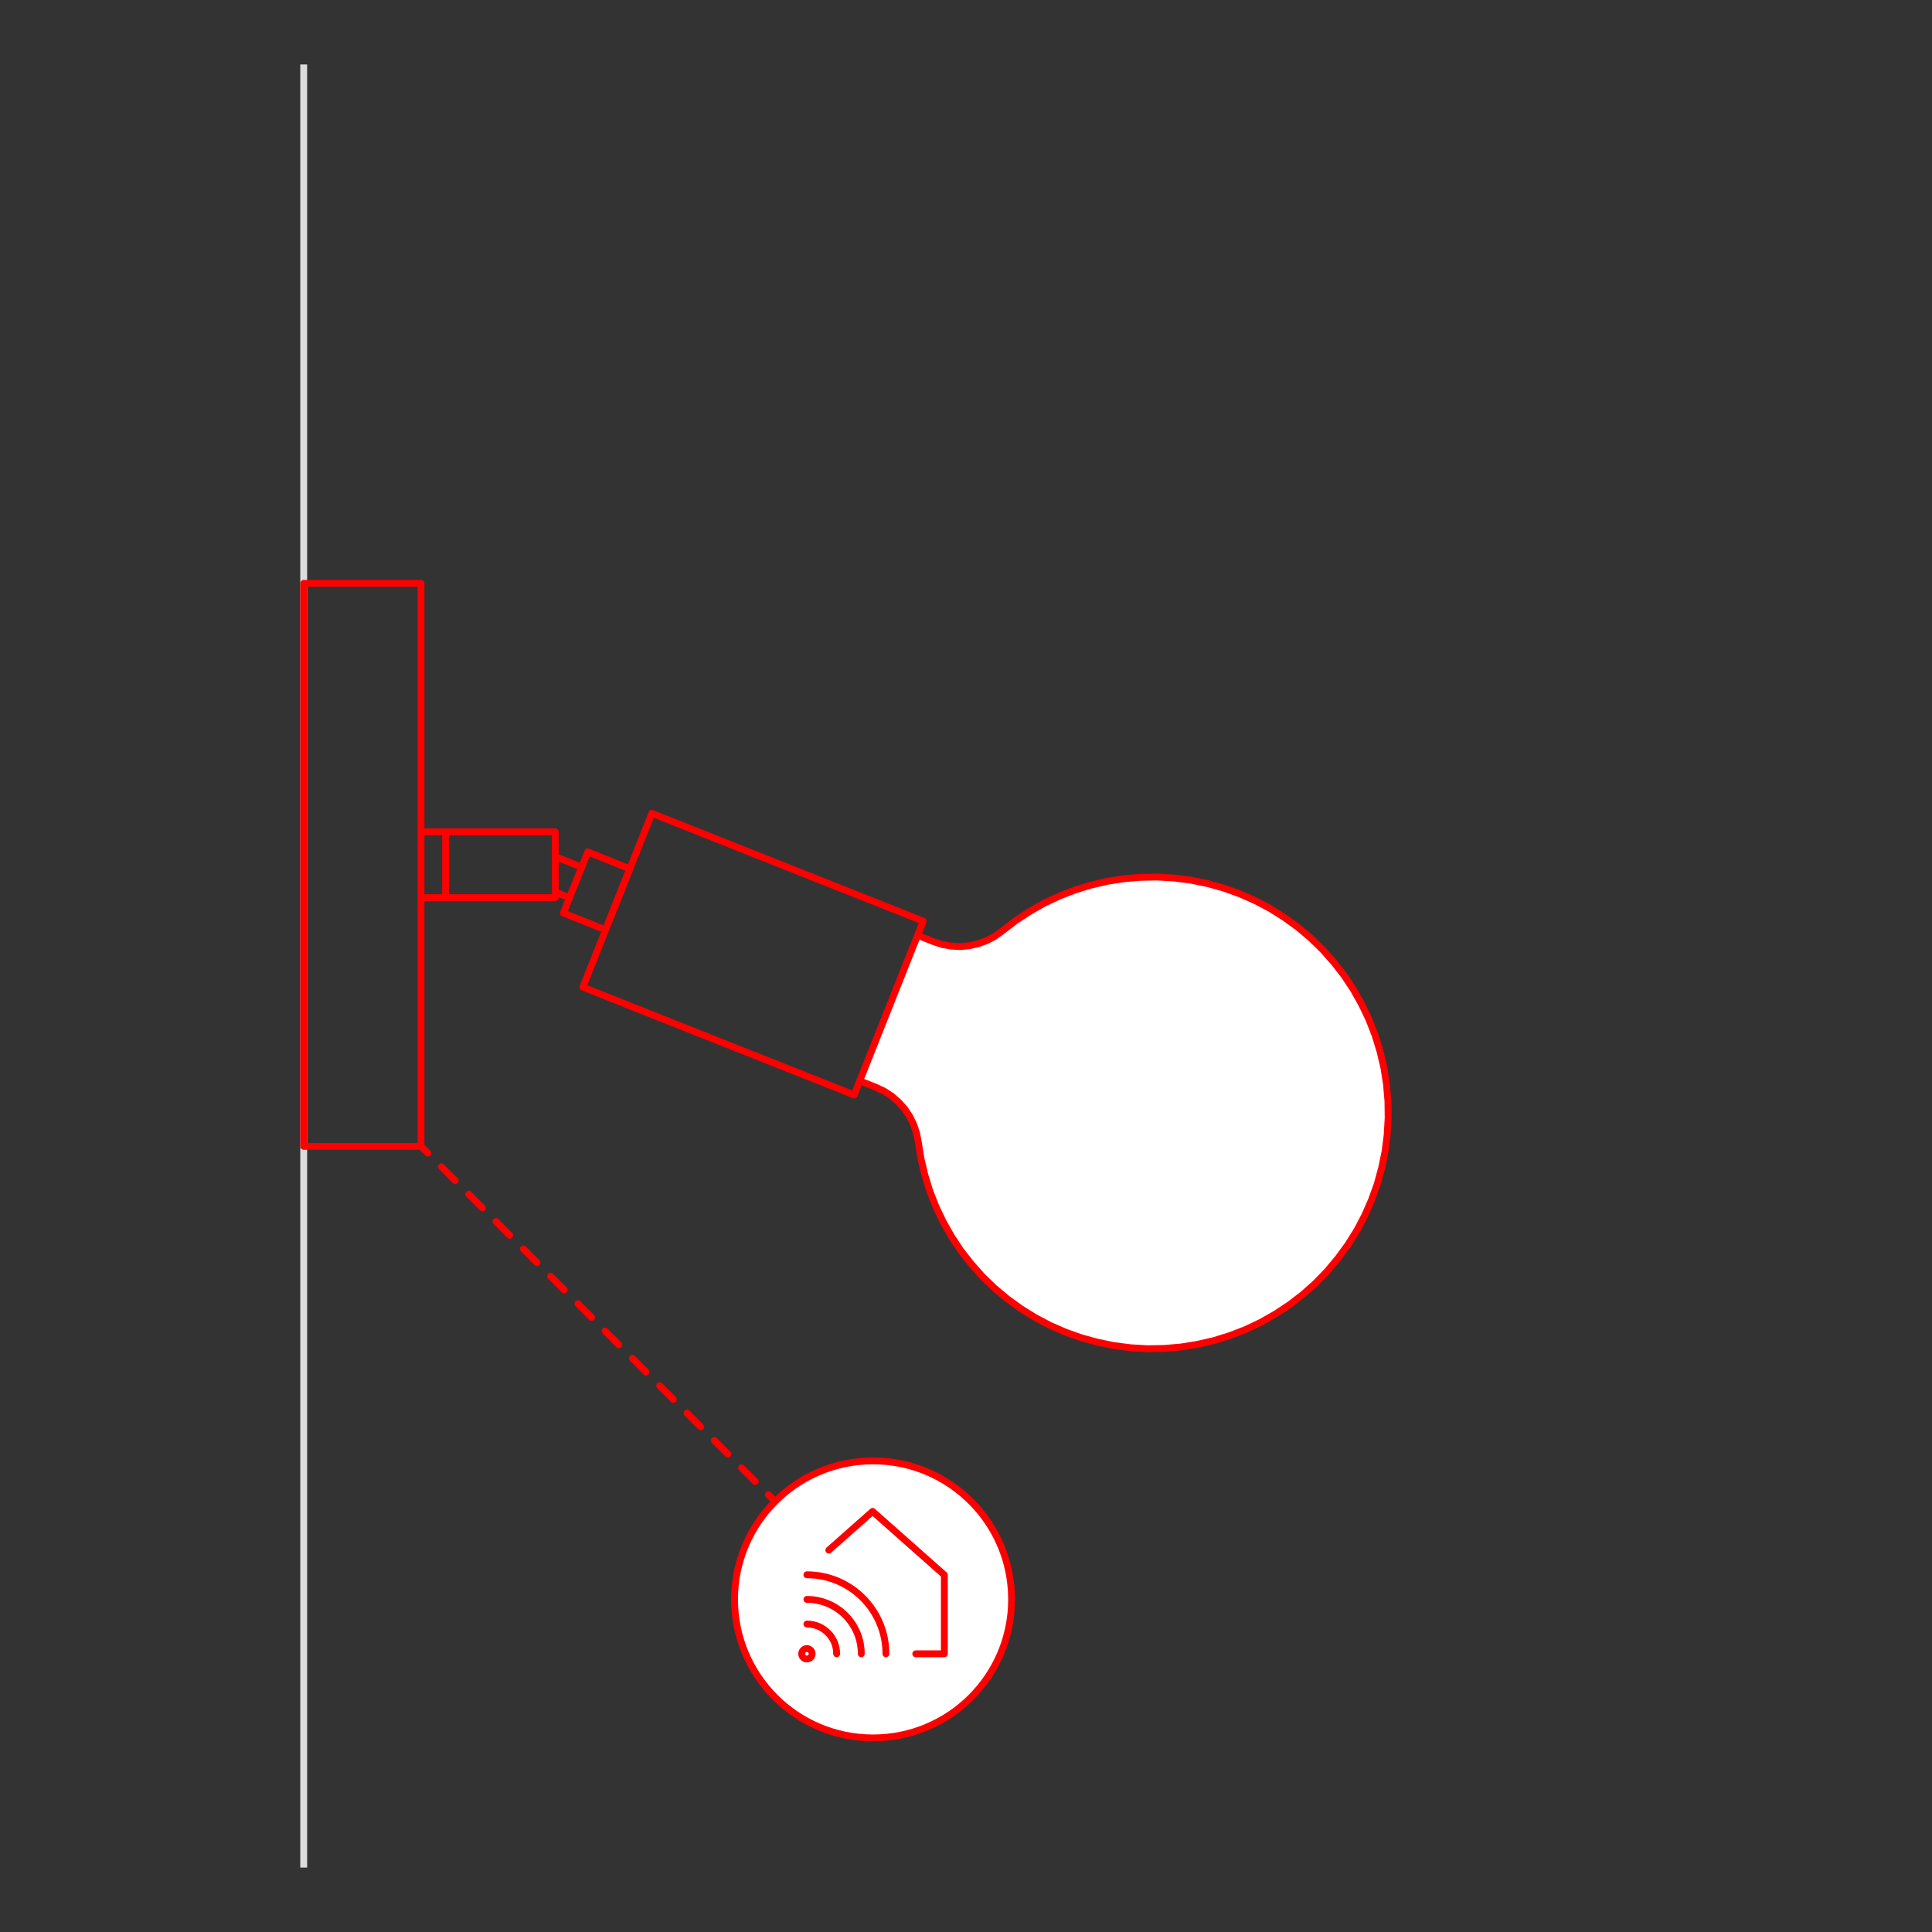 <?xml version="1.0" encoding="UTF-8"?>
<svg id="Livello_1" data-name="Livello 1" xmlns="http://www.w3.org/2000/svg" viewBox="0 0 200 200">
  <rect x="0" y="0" width="200" height="200" fill="#333333" stroke="none"/>
  <defs>
    <style>
      .cls-1, .cls-2, .cls-3, .cls-4, .cls-5 {
        fill: none;
      }

      .cls-2, .cls-3, .cls-5, .cls-6, .cls-7 {
        stroke: red;
        stroke-linecap: round;
        stroke-linejoin: round;
      }

      .cls-2, .cls-5, .cls-7 {
        stroke-width: .71px;
      }

      .cls-3, .cls-6 {
        stroke-width: .71px;
      }

      .cls-4 {
        stroke: #dcdcdc;
        stroke-miterlimit: 10;
        stroke-width: .71px;
      }

      .cls-5 {
        stroke-dasharray: 2 2;
      }

      .cls-6, .cls-7 {
        fill: #fff;
      }
    </style>
  </defs>
  <line class="cls-4" x1="31.44" y1="6.67" x2="31.44" y2="193.33"/>
  <g>
    <rect class="cls-3" x="8.37" y="83.45" width="58.28" height="12.14" transform="translate(-52.01 127.04) rotate(-90)"/>
    <g>
      <g>
        <polyline class="cls-6" points="94.99 96.82 96.67 97.49 97.56 97.78 98.48 97.94 99.42 97.99 100.36 97.9 101.27 97.69 102.15 97.37 102.98 96.93 103.74 96.38 105.12 95.32 106.58 94.36 108.09 93.5 109.67 92.76 111.29 92.13 112.96 91.62 114.65 91.23 116.38 90.96 118.11 90.82 119.85 90.79 121.59 90.9 123.32 91.12 125.02 91.47 126.7 91.94 128.34 92.53 129.93 93.23 131.47 94.04 132.95 94.97 134.36 95.99 135.69 97.11 136.94 98.33 138.09 99.63 139.16 101.01 140.12 102.46 140.97 103.98 141.72 105.55 142.35 107.17 142.86 108.84 143.26 110.53 143.53 112.25 143.68 113.99 143.7 115.73 143.6 117.47 143.38 119.2 143.03 120.9 142.57 122.58 141.98 124.22 141.28 125.82 140.47 127.36 139.55 128.83 138.52 130.24 137.4 131.58 136.19 132.83 134.89 133.99 133.51 135.05 132.06 136.01 130.55 136.87 128.97 137.62 127.35 138.25 125.69 138.77 123.99 139.16 122.27 139.44 120.54 139.59 118.8 139.62 117.06 139.52 115.33 139.3 113.62 138.95 111.95 138.49 110.31 137.91 108.71 137.21 107.17 136.4 105.69 135.48 104.28 134.46 102.94 133.34 101.69 132.13 100.53 130.83 99.46 129.46 98.5 128.01 97.64 126.49 96.89 124.92 96.25 123.3 95.74 121.64 95.34 119.94 95.06 118.22 94.88 117.3 94.58 116.41 94.17 115.57 93.65 114.79 93.02 114.09 92.31 113.47 91.53 112.96 90.68 112.56 89 111.89"/>
        <g id="KBM4011VBOTERM">
          <rect class="cls-3" x="68.27" y="83.67" width="19.36" height="30.22" transform="translate(-42.63 134.74) rotate(-68.33)"/>
        </g>
      </g>
      <g>
        <polyline class="cls-3" points="43.68 92.92 57.48 92.92 57.48 86.11 43.68 86.11"/>
        <polyline class="cls-3" points="58.32 94.52 62.68 96.25 65.19 89.94 60.85 88.19 58.32 94.52"/>
        <line class="cls-3" x1="57.48" y1="92.34" x2="58.96" y2="92.94"/>
        <line class="cls-3" x1="57.48" y1="88.68" x2="60.22" y2="89.77"/>
        <line class="cls-3" x1="46.13" y1="86.11" x2="46.13" y2="92.92"/>
      </g>
    </g>
  </g>
  <g>
    <line class="cls-2" x1="43.58" y1="118.66" x2="44.29" y2="119.37"/>
    <line class="cls-5" x1="45.7" y1="120.79" x2="78.83" y2="154.02"/>
    <line class="cls-2" x1="79.54" y1="154.73" x2="80.24" y2="155.43"/>
  </g>
  <g>
    <circle class="cls-7" cx="90.38" cy="165.57" r="14.34"/>
    <g>
      <g>
        <circle class="cls-2" cx="83.53" cy="171.2" r=".54"/>
        <path class="cls-2" d="M83.53,168.12c1.7,0,3.08,1.38,3.08,3.08"/>
        <path class="cls-2" d="M83.53,165.57c3.11,0,5.63,2.52,5.63,5.63"/>
        <path class="cls-2" d="M83.53,163.02c4.52,0,8.18,3.66,8.18,8.18"/>
      </g>
      <polyline class="cls-2" points="85.8 160.47 90.33 156.46 97.76 163.04 97.76 171.2 94.8 171.2"/>
    </g>
  </g>
  <rect class="cls-1" width="200" height="200"/>
</svg>